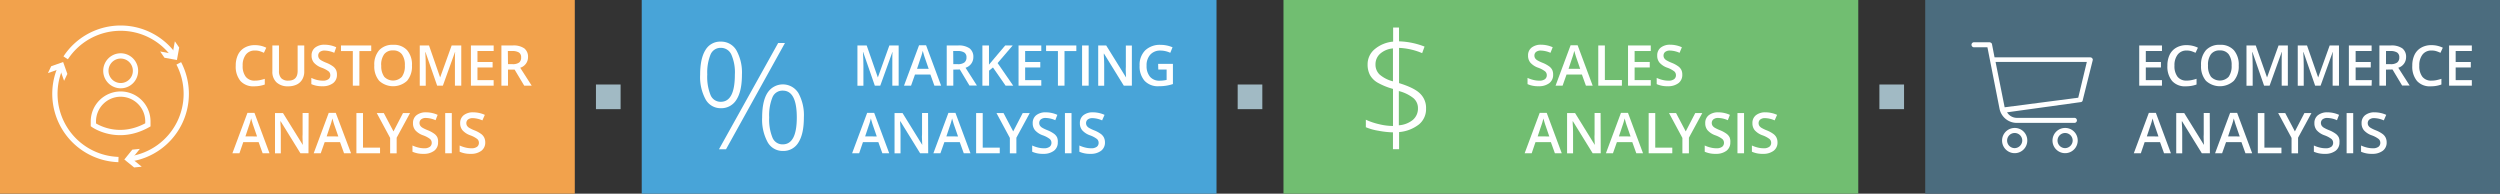 <svg xmlns="http://www.w3.org/2000/svg" viewBox="0 0 710 55"><rect x="0" y="0" width="710" height="55" fill="#333333" stroke="none"/><defs><style>.cls-1{fill:#f2a24c;}.cls-2{fill:#48a4d8;}.cls-3{fill:#71be71;}.cls-4{fill:#4b6c7e;}.cls-5{fill:#a1bac4;}.cls-6{fill:#fff;}.cls-7{fill:none;stroke:#fff;stroke-miterlimit:10;stroke-width:1.5px;}</style></defs><title>Customer-related BI solutions</title><g id="Layer_1" data-name="Layer 1"><rect class="cls-1" width="163.24" height="55"/><rect class="cls-2" x="182.25" width="163.24" height="55"/><rect class="cls-3" x="364.51" width="163.24" height="55"/><rect class="cls-4" x="546.76" width="163.24" height="55"/><rect class="cls-5" x="169.25" y="24" width="7" height="7"/><rect class="cls-5" x="351.5" y="24" width="7" height="7"/><rect class="cls-5" x="533.75" y="24" width="7" height="7"/><path class="cls-6" d="M72.37,14.35a3.08,3.08,0,0,0-2.53,1.14,4.88,4.88,0,0,0-.92,3.15,4.91,4.91,0,0,0,.89,3.18,3.13,3.13,0,0,0,2.57,1.08,6.72,6.72,0,0,0,1.41-.14q.68-.14,1.41-.37V24a8.56,8.56,0,0,1-3,.51A4.87,4.87,0,0,1,68.29,23a6.36,6.36,0,0,1-1.34-4.35,7,7,0,0,1,.65-3.12,4.65,4.65,0,0,1,1.89-2,5.71,5.71,0,0,1,2.9-.71,7.2,7.2,0,0,1,3.23.73L74.95,15a10.11,10.11,0,0,0-1.22-.48A4.42,4.42,0,0,0,72.37,14.35Z"/><path class="cls-6" d="M86.41,12.91V20.3a4.38,4.38,0,0,1-.54,2.21A3.62,3.62,0,0,1,84.29,24a5.45,5.45,0,0,1-2.46.51,4.6,4.6,0,0,1-3.3-1.12,4.07,4.07,0,0,1-1.18-3.09V12.91h1.88v7.23a2.89,2.89,0,0,0,.66,2.09,2.7,2.7,0,0,0,2,.67q2.64,0,2.64-2.77V12.91Z"/><path class="cls-6" d="M95.69,21.23a2.87,2.87,0,0,1-1.1,2.39,4.79,4.79,0,0,1-3,.87,7.25,7.25,0,0,1-3.17-.6V22.12A8.59,8.59,0,0,0,90,22.7a7,7,0,0,0,1.64.21,2.6,2.6,0,0,0,1.64-.42,1.38,1.38,0,0,0,.53-1.13,1.42,1.42,0,0,0-.48-1.09,7.29,7.29,0,0,0-2-1.05,5.28,5.28,0,0,1-2.2-1.45,3.06,3.06,0,0,1-.64-2,2.74,2.74,0,0,1,1-2.25,4.21,4.21,0,0,1,2.73-.82,8,8,0,0,1,3.27.72L94.93,15a7.14,7.14,0,0,0-2.72-.64,2.09,2.09,0,0,0-1.37.39,1.3,1.3,0,0,0-.47,1,1.47,1.47,0,0,0,.19.76,1.92,1.92,0,0,0,.62.6,10.39,10.39,0,0,0,1.55.74,8.48,8.48,0,0,1,1.84,1,2.88,2.88,0,0,1,.86,1A3.07,3.07,0,0,1,95.69,21.23Z"/><path class="cls-6" d="M102.06,24.33H100.2V14.51H96.84v-1.6h8.59v1.6h-3.36Z"/><path class="cls-6" d="M117,18.61a6.25,6.25,0,0,1-1.39,4.34,5.86,5.86,0,0,1-7.92,0,6.28,6.28,0,0,1-1.39-4.36,6.19,6.19,0,0,1,1.39-4.34,5.14,5.14,0,0,1,4-1.52,5,5,0,0,1,3.94,1.54A6.24,6.24,0,0,1,117,18.61Zm-8.72,0a5.12,5.12,0,0,0,.85,3.2,3.47,3.47,0,0,0,5,0,5.13,5.13,0,0,0,.85-3.21,5.14,5.14,0,0,0-.84-3.19,3,3,0,0,0-2.5-1.09,3,3,0,0,0-2.54,1.09A5.07,5.07,0,0,0,108.26,18.61Z"/><path class="cls-6" d="M124.15,24.33l-3.31-9.54h-.06q.13,2.13.13,4v5.55h-1.7V12.91h2.63L125,22h0l3.27-9.09H131V24.33h-1.8V18.68q0-.85,0-2.22t.07-1.66h-.06l-3.43,9.52Z"/><path class="cls-6" d="M140.2,24.33h-6.46V12.91h6.46v1.58H135.6V17.6h4.3v1.56h-4.3v3.59h4.59Z"/><path class="cls-6" d="M144.27,19.77v4.56H142.4V12.91h3.23a5.3,5.3,0,0,1,3.27.83,3,3,0,0,1,1.06,2.5,3.12,3.12,0,0,1-2.22,3L151,24.33h-2.12l-2.73-4.56Zm0-1.55h1.3a3,3,0,0,0,1.89-.48A1.76,1.76,0,0,0,148,16.3a1.55,1.55,0,0,0-.63-1.39,3.47,3.47,0,0,0-1.91-.42h-1.23Z"/><path class="cls-6" d="M74.59,43.53l-1.14-3.17H69.09L68,43.53H66l4.27-11.47h2l4.27,11.47ZM73,38.75l-1.07-3.11q-.12-.31-.32-1t-.29-1a17.56,17.56,0,0,1-.62,2.1l-1,3Z"/><path class="cls-6" d="M87.61,43.53H85.32l-5.62-9.1h-.06l0,.51q.11,1.45.11,2.66v5.94H78.1V32.11h2.27L86,41.17h0q0-.18-.06-1.31t0-1.76v-6h1.71Z"/><path class="cls-6" d="M97.71,43.53l-1.14-3.17H92.21l-1.12,3.17h-2l4.27-11.47h2L99.7,43.53Zm-1.63-4.78L95,35.64q-.12-.31-.32-1t-.29-1a17.56,17.56,0,0,1-.62,2.1l-1,3Z"/><path class="cls-6" d="M101.22,43.53V32.11h1.87v9.82h4.84v1.6Z"/><path class="cls-6" d="M111.75,37.32l2.7-5.21h2l-3.8,7v4.43H110.8V39.17L107,32.11h2Z"/><path class="cls-6" d="M124.41,40.43a2.87,2.87,0,0,1-1.1,2.39,4.79,4.79,0,0,1-3,.87,7.25,7.25,0,0,1-3.17-.6V41.32a8.59,8.59,0,0,0,1.66.58,7,7,0,0,0,1.64.21,2.6,2.6,0,0,0,1.64-.42,1.38,1.38,0,0,0,.53-1.13,1.42,1.42,0,0,0-.48-1.09,7.29,7.29,0,0,0-2-1.05,5.28,5.28,0,0,1-2.2-1.45,3.06,3.06,0,0,1-.64-2,2.74,2.74,0,0,1,1-2.25,4.21,4.21,0,0,1,2.73-.82,8,8,0,0,1,3.27.72l-.59,1.52a7.14,7.14,0,0,0-2.72-.64,2.09,2.09,0,0,0-1.37.39,1.3,1.3,0,0,0-.47,1,1.47,1.47,0,0,0,.19.76,1.92,1.92,0,0,0,.62.6,10.39,10.39,0,0,0,1.55.74,8.48,8.48,0,0,1,1.84,1,2.88,2.88,0,0,1,.86,1A3.07,3.07,0,0,1,124.41,40.43Z"/><path class="cls-6" d="M126.44,43.53V32.11h1.87V43.53Z"/><path class="cls-6" d="M137.81,40.43a2.87,2.87,0,0,1-1.1,2.39,4.79,4.79,0,0,1-3,.87,7.25,7.25,0,0,1-3.17-.6V41.32a8.59,8.59,0,0,0,1.66.58,7,7,0,0,0,1.64.21,2.6,2.6,0,0,0,1.64-.42,1.38,1.38,0,0,0,.53-1.13,1.42,1.42,0,0,0-.48-1.09,7.29,7.29,0,0,0-2-1.05,5.28,5.28,0,0,1-2.2-1.45,3.06,3.06,0,0,1-.64-2,2.74,2.74,0,0,1,1-2.25,4.21,4.21,0,0,1,2.73-.82,8,8,0,0,1,3.27.72L137,34.19a7.14,7.14,0,0,0-2.72-.64,2.09,2.09,0,0,0-1.37.39,1.3,1.3,0,0,0-.47,1,1.47,1.47,0,0,0,.19.76,1.92,1.92,0,0,0,.62.6,10.39,10.39,0,0,0,1.55.74,8.48,8.48,0,0,1,1.84,1,2.88,2.88,0,0,1,.86,1A3.07,3.07,0,0,1,137.81,40.43Z"/><path class="cls-6" d="M248.45,24.33l-3.31-9.54h-.06q.13,2.13.13,4v5.55h-1.7V12.91h2.63L249.31,22h0l3.27-9.09h2.64V24.33h-1.8V18.68q0-.85,0-2.22t.07-1.66h-.06l-3.43,9.52Z"/><path class="cls-6" d="M265.37,24.33l-1.14-3.17h-4.37l-1.12,3.17h-2l4.27-11.47h2l4.27,11.47Zm-1.63-4.78-1.07-3.11q-.12-.31-.32-1t-.29-1a17.56,17.56,0,0,1-.62,2.1l-1,3Z"/><path class="cls-6" d="M270.74,19.77v4.56h-1.87V12.91h3.23a5.3,5.3,0,0,1,3.27.83,3,3,0,0,1,1.06,2.5,3.12,3.12,0,0,1-2.22,3l3.23,5.05h-2.12l-2.73-4.56Zm0-1.55H272a3,3,0,0,0,1.89-.48,1.76,1.76,0,0,0,.59-1.44,1.55,1.55,0,0,0-.63-1.39,3.47,3.47,0,0,0-1.91-.42h-1.23Z"/><path class="cls-6" d="M287.75,24.33h-2.16L282,19.16l-1.1.9v4.27H279V12.91h1.87v5.45q.77-.94,1.52-1.8l3.09-3.65h2.13q-3,3.52-4.29,5Z"/><path class="cls-6" d="M295.73,24.33h-6.46V12.91h6.46v1.58h-4.59V17.6h4.3v1.56h-4.3v3.59h4.59Z"/><path class="cls-6" d="M302.32,24.33h-1.87V14.51h-3.36v-1.6h8.59v1.6h-3.36Z"/><path class="cls-6" d="M307.31,24.33V12.91h1.87V24.33Z"/><path class="cls-6" d="M321.45,24.33h-2.29l-5.62-9.1h-.06l0,.51q.11,1.45.11,2.66v5.94h-1.7V12.91h2.27L319.8,22h0q0-.18-.06-1.31t0-1.76v-6h1.71Z"/><path class="cls-6" d="M328.91,18.14h4.2v5.73a12.15,12.15,0,0,1-2,.48,14,14,0,0,1-2.05.14,5.15,5.15,0,0,1-4-1.54,6.18,6.18,0,0,1-1.41-4.33,5.77,5.77,0,0,1,1.59-4.32,6,6,0,0,1,4.37-1.56,8.51,8.51,0,0,1,3.39.69L332.36,15a6.6,6.6,0,0,0-2.78-.64,3.74,3.74,0,0,0-2.89,1.15,4.45,4.45,0,0,0-1.06,3.14,4.69,4.69,0,0,0,1,3.18,3.47,3.47,0,0,0,2.75,1.09,9,9,0,0,0,1.94-.23V19.74h-2.37Z"/><path class="cls-6" d="M250.59,43.53l-1.14-3.17h-4.37L244,43.53h-2l4.27-11.47h2l4.27,11.47ZM249,38.75l-1.07-3.11q-.12-.31-.32-1t-.29-1a17.56,17.56,0,0,1-.62,2.1l-1,3Z"/><path class="cls-6" d="M263.61,43.53h-2.29l-5.62-9.1h-.06l0,.51q.11,1.45.11,2.66v5.94h-1.7V32.11h2.27l5.6,9.05h0q0-.18-.06-1.31t0-1.76v-6h1.71Z"/><path class="cls-6" d="M273.71,43.53l-1.14-3.17h-4.37l-1.12,3.17h-2l4.27-11.47h2l4.27,11.47Zm-1.63-4.78L271,35.64q-.12-.31-.32-1t-.29-1a17.56,17.56,0,0,1-.62,2.1l-1,3Z"/><path class="cls-6" d="M277.22,43.53V32.11h1.87v9.82h4.84v1.6Z"/><path class="cls-6" d="M287.75,37.32l2.7-5.21h2l-3.8,7v4.43H286.8V39.17L283,32.11h2Z"/><path class="cls-6" d="M300.41,40.43a2.87,2.87,0,0,1-1.1,2.39,4.79,4.79,0,0,1-3,.87,7.25,7.25,0,0,1-3.17-.6V41.32a8.59,8.59,0,0,0,1.66.58,7,7,0,0,0,1.64.21,2.6,2.6,0,0,0,1.64-.42,1.38,1.38,0,0,0,.53-1.13,1.42,1.42,0,0,0-.48-1.09,7.29,7.29,0,0,0-2-1.05,5.28,5.28,0,0,1-2.2-1.45,3.06,3.06,0,0,1-.64-2,2.74,2.74,0,0,1,1-2.25,4.21,4.21,0,0,1,2.73-.82,8,8,0,0,1,3.27.72l-.59,1.52a7.14,7.14,0,0,0-2.72-.64,2.09,2.09,0,0,0-1.37.39,1.3,1.3,0,0,0-.47,1,1.47,1.47,0,0,0,.19.76,1.92,1.92,0,0,0,.62.6,10.39,10.39,0,0,0,1.55.74,8.48,8.48,0,0,1,1.84,1,2.88,2.88,0,0,1,.86,1A3.07,3.07,0,0,1,300.41,40.43Z"/><path class="cls-6" d="M302.44,43.53V32.11h1.87V43.53Z"/><path class="cls-6" d="M313.81,40.43a2.87,2.87,0,0,1-1.1,2.39,4.79,4.79,0,0,1-3,.87,7.25,7.25,0,0,1-3.17-.6V41.32a8.59,8.59,0,0,0,1.66.58,7,7,0,0,0,1.64.21,2.6,2.6,0,0,0,1.64-.42,1.38,1.38,0,0,0,.53-1.13,1.42,1.42,0,0,0-.48-1.09,7.29,7.29,0,0,0-2-1.05,5.28,5.28,0,0,1-2.2-1.45,3.06,3.06,0,0,1-.64-2,2.74,2.74,0,0,1,1-2.25,4.21,4.21,0,0,1,2.73-.82,8,8,0,0,1,3.27.72L313,34.19a7.14,7.14,0,0,0-2.72-.64,2.09,2.09,0,0,0-1.37.39,1.3,1.3,0,0,0-.47,1,1.47,1.47,0,0,0,.19.76,1.92,1.92,0,0,0,.62.6,10.39,10.39,0,0,0,1.55.74,8.48,8.48,0,0,1,1.84,1,2.88,2.88,0,0,1,.86,1A3.07,3.07,0,0,1,313.81,40.43Z"/><path class="cls-6" d="M441.09,21.23a2.87,2.87,0,0,1-1.1,2.39,4.79,4.79,0,0,1-3,.87,7.25,7.25,0,0,1-3.17-.6V22.12a8.59,8.59,0,0,0,1.66.58,7,7,0,0,0,1.64.21,2.6,2.6,0,0,0,1.64-.42,1.38,1.38,0,0,0,.53-1.13,1.42,1.42,0,0,0-.48-1.09,7.29,7.29,0,0,0-2-1.05,5.28,5.28,0,0,1-2.2-1.45,3.06,3.06,0,0,1-.64-2,2.74,2.74,0,0,1,1-2.25,4.21,4.21,0,0,1,2.73-.82,8,8,0,0,1,3.27.72L440.33,15a7.14,7.14,0,0,0-2.72-.64,2.09,2.09,0,0,0-1.37.39,1.3,1.3,0,0,0-.47,1,1.47,1.47,0,0,0,.19.76,1.92,1.92,0,0,0,.62.6,10.39,10.39,0,0,0,1.55.74,8.48,8.48,0,0,1,1.84,1,2.88,2.88,0,0,1,.86,1A3.07,3.07,0,0,1,441.09,21.23Z"/><path class="cls-6" d="M450.4,24.33l-1.14-3.17H444.9l-1.12,3.17h-2l4.27-11.47h2l4.27,11.47Zm-1.63-4.78-1.07-3.11q-.12-.31-.32-1t-.29-1a17.56,17.56,0,0,1-.62,2.1l-1,3Z"/><path class="cls-6" d="M453.91,24.33V12.91h1.87v9.82h4.84v1.6Z"/><path class="cls-6" d="M468.82,24.33h-6.46V12.91h6.46v1.58h-4.59V17.6h4.3v1.56h-4.3v3.59h4.59Z"/><path class="cls-6" d="M477.77,21.23a2.87,2.87,0,0,1-1.1,2.39,4.79,4.79,0,0,1-3,.87,7.25,7.25,0,0,1-3.17-.6V22.12a8.59,8.59,0,0,0,1.66.58,7,7,0,0,0,1.64.21,2.6,2.6,0,0,0,1.64-.42,1.38,1.38,0,0,0,.53-1.13,1.42,1.42,0,0,0-.48-1.09,7.29,7.29,0,0,0-2-1.05,5.28,5.28,0,0,1-2.2-1.45,3.06,3.06,0,0,1-.64-2,2.74,2.74,0,0,1,1-2.25,4.21,4.21,0,0,1,2.73-.82,8,8,0,0,1,3.27.72L477,15a7.14,7.14,0,0,0-2.72-.64,2.09,2.09,0,0,0-1.37.39,1.3,1.3,0,0,0-.47,1,1.47,1.47,0,0,0,.19.76,1.92,1.92,0,0,0,.62.6,10.39,10.39,0,0,0,1.55.74,8.48,8.48,0,0,1,1.84,1,2.88,2.88,0,0,1,.86,1A3.07,3.07,0,0,1,477.77,21.23Z"/><path class="cls-6" d="M441.59,43.53l-1.14-3.17h-4.37L435,43.53h-2l4.27-11.47h2l4.27,11.47ZM440,38.75l-1.07-3.11q-.12-.31-.32-1t-.29-1a17.56,17.56,0,0,1-.62,2.1l-1,3Z"/><path class="cls-6" d="M454.61,43.53h-2.29l-5.62-9.1h-.06l0,.51q.11,1.45.11,2.66v5.94h-1.7V32.11h2.27l5.6,9.05h0q0-.18-.06-1.31t0-1.76v-6h1.71Z"/><path class="cls-6" d="M464.71,43.53l-1.14-3.17h-4.37l-1.12,3.17h-2l4.27-11.47h2l4.27,11.47Zm-1.63-4.78L462,35.64q-.12-.31-.32-1t-.29-1a17.56,17.56,0,0,1-.62,2.1l-1,3Z"/><path class="cls-6" d="M468.22,43.53V32.11h1.87v9.82h4.84v1.6Z"/><path class="cls-6" d="M478.75,37.32l2.7-5.21h2l-3.8,7v4.43H477.8V39.17L474,32.11h2Z"/><path class="cls-6" d="M491.41,40.43a2.87,2.87,0,0,1-1.1,2.39,4.79,4.79,0,0,1-3,.87,7.25,7.25,0,0,1-3.17-.6V41.32a8.59,8.59,0,0,0,1.66.58,7,7,0,0,0,1.64.21,2.6,2.6,0,0,0,1.64-.42,1.38,1.38,0,0,0,.53-1.13,1.42,1.42,0,0,0-.48-1.09,7.29,7.29,0,0,0-2-1.05,5.28,5.28,0,0,1-2.2-1.45,3.06,3.06,0,0,1-.64-2,2.74,2.74,0,0,1,1-2.25,4.21,4.21,0,0,1,2.73-.82,8,8,0,0,1,3.27.72l-.59,1.52a7.14,7.14,0,0,0-2.72-.64,2.09,2.09,0,0,0-1.37.39,1.3,1.3,0,0,0-.47,1,1.47,1.47,0,0,0,.19.76,1.92,1.92,0,0,0,.62.6,10.39,10.39,0,0,0,1.55.74,8.48,8.48,0,0,1,1.84,1,2.88,2.88,0,0,1,.86,1A3.07,3.07,0,0,1,491.41,40.43Z"/><path class="cls-6" d="M493.44,43.53V32.11h1.87V43.53Z"/><path class="cls-6" d="M504.81,40.43a2.87,2.87,0,0,1-1.1,2.39,4.79,4.79,0,0,1-3,.87,7.25,7.25,0,0,1-3.17-.6V41.32a8.59,8.59,0,0,0,1.66.58,7,7,0,0,0,1.64.21,2.6,2.6,0,0,0,1.64-.42,1.38,1.38,0,0,0,.53-1.13,1.42,1.42,0,0,0-.48-1.09,7.29,7.29,0,0,0-2-1.05,5.28,5.28,0,0,1-2.2-1.45,3.06,3.06,0,0,1-.64-2,2.74,2.74,0,0,1,1-2.25,4.21,4.21,0,0,1,2.73-.82,8,8,0,0,1,3.27.72L504,34.19a7.14,7.14,0,0,0-2.72-.64,2.09,2.09,0,0,0-1.37.39,1.3,1.3,0,0,0-.47,1,1.47,1.47,0,0,0,.19.76,1.92,1.92,0,0,0,.62.6,10.39,10.39,0,0,0,1.55.74,8.48,8.48,0,0,1,1.84,1,2.88,2.88,0,0,1,.86,1A3.07,3.07,0,0,1,504.81,40.43Z"/><path class="cls-6" d="M614,24.33h-6.46V12.91H614v1.58h-4.59V17.6h4.3v1.56h-4.3v3.59H614Z"/><path class="cls-6" d="M621,14.35a3.08,3.08,0,0,0-2.53,1.14,4.88,4.88,0,0,0-.92,3.15,4.91,4.91,0,0,0,.89,3.18A3.13,3.13,0,0,0,621,22.89a6.72,6.72,0,0,0,1.41-.14q.68-.14,1.41-.37V24a8.56,8.56,0,0,1-3,.51A4.87,4.87,0,0,1,616.88,23a6.36,6.36,0,0,1-1.34-4.35,7,7,0,0,1,.65-3.12,4.65,4.65,0,0,1,1.89-2,5.71,5.71,0,0,1,2.9-.71,7.2,7.2,0,0,1,3.23.73L623.53,15a10.11,10.11,0,0,0-1.22-.48A4.42,4.42,0,0,0,621,14.35Z"/><path class="cls-6" d="M635.8,18.61a6.25,6.25,0,0,1-1.39,4.34,5.86,5.86,0,0,1-7.92,0,6.28,6.28,0,0,1-1.39-4.36,6.19,6.19,0,0,1,1.39-4.34,5.14,5.14,0,0,1,4-1.52,5,5,0,0,1,3.94,1.54A6.24,6.24,0,0,1,635.8,18.61Zm-8.72,0a5.12,5.12,0,0,0,.85,3.2,3.47,3.47,0,0,0,5,0,5.13,5.13,0,0,0,.85-3.21,5.14,5.14,0,0,0-.84-3.19,3,3,0,0,0-2.5-1.09,3,3,0,0,0-2.54,1.09A5.07,5.07,0,0,0,627.08,18.61Z"/><path class="cls-6" d="M643,24.33l-3.31-9.54h-.06q.13,2.13.13,4v5.55H638V12.91h2.63L643.84,22h0l3.27-9.09h2.64V24.33H648V18.68q0-.85,0-2.22t.07-1.66H648l-3.43,9.52Z"/><path class="cls-6" d="M657.5,24.33l-3.31-9.54h-.06q.13,2.13.13,4v5.55h-1.7V12.91h2.63L658.36,22h0l3.27-9.09h2.64V24.33h-1.8V18.68q0-.85,0-2.22t.07-1.66h-.06l-3.43,9.52Z"/><path class="cls-6" d="M673.54,24.33h-6.46V12.91h6.46v1.58H669V17.6h4.3v1.56H669v3.59h4.59Z"/><path class="cls-6" d="M677.62,19.77v4.56h-1.87V12.91H679a5.3,5.3,0,0,1,3.27.83,3,3,0,0,1,1.06,2.5,3.12,3.12,0,0,1-2.22,3l3.23,5.05H682.2l-2.73-4.56Zm0-1.55h1.3a3,3,0,0,0,1.89-.48,1.76,1.76,0,0,0,.59-1.44,1.55,1.55,0,0,0-.63-1.39,3.47,3.47,0,0,0-1.91-.42h-1.23Z"/><path class="cls-6" d="M690.51,14.35A3.08,3.08,0,0,0,688,15.49a4.88,4.88,0,0,0-.92,3.15,4.91,4.91,0,0,0,.89,3.18,3.13,3.13,0,0,0,2.57,1.08,6.72,6.72,0,0,0,1.41-.14q.68-.14,1.41-.37V24a8.56,8.56,0,0,1-3,.51A4.87,4.87,0,0,1,686.43,23a6.36,6.36,0,0,1-1.34-4.35,7,7,0,0,1,.65-3.12,4.65,4.65,0,0,1,1.89-2,5.71,5.71,0,0,1,2.9-.71,7.2,7.2,0,0,1,3.23.73L693.09,15a10.11,10.11,0,0,0-1.22-.48A4.42,4.42,0,0,0,690.51,14.35Z"/><path class="cls-6" d="M702,24.33h-6.46V12.91H702v1.58h-4.59V17.6h4.3v1.56h-4.3v3.59H702Z"/><path class="cls-6" d="M614.59,43.53l-1.14-3.17h-4.37L608,43.53h-2l4.27-11.47h2l4.27,11.47ZM613,38.75l-1.07-3.11q-.12-.31-.32-1t-.29-1a17.56,17.56,0,0,1-.62,2.1l-1,3Z"/><path class="cls-6" d="M627.61,43.53h-2.29l-5.62-9.1h-.06l0,.51q.11,1.45.11,2.66v5.94h-1.7V32.11h2.27l5.6,9.05h0q0-.18-.06-1.31t0-1.76v-6h1.71Z"/><path class="cls-6" d="M637.71,43.53l-1.14-3.17h-4.37l-1.12,3.17h-2l4.27-11.47h2l4.27,11.47Zm-1.63-4.78L635,35.64q-.12-.31-.32-1t-.29-1a17.56,17.56,0,0,1-.62,2.1l-1,3Z"/><path class="cls-6" d="M641.22,43.53V32.11h1.87v9.82h4.84v1.6Z"/><path class="cls-6" d="M651.75,37.32l2.7-5.21h2l-3.8,7v4.43H650.8V39.17L647,32.11h2Z"/><path class="cls-6" d="M664.41,40.43a2.87,2.87,0,0,1-1.1,2.39,4.79,4.79,0,0,1-3,.87,7.25,7.25,0,0,1-3.17-.6V41.32a8.59,8.59,0,0,0,1.66.58,7,7,0,0,0,1.64.21,2.6,2.6,0,0,0,1.64-.42,1.38,1.38,0,0,0,.53-1.13,1.42,1.42,0,0,0-.48-1.09,7.29,7.29,0,0,0-2-1.05,5.28,5.28,0,0,1-2.2-1.45,3.06,3.06,0,0,1-.64-2,2.74,2.74,0,0,1,1-2.25,4.21,4.21,0,0,1,2.73-.82,8,8,0,0,1,3.27.72l-.59,1.52a7.14,7.14,0,0,0-2.72-.64,2.09,2.09,0,0,0-1.37.39,1.3,1.3,0,0,0-.47,1,1.47,1.47,0,0,0,.19.76,1.92,1.92,0,0,0,.62.6,10.39,10.39,0,0,0,1.55.74,8.48,8.48,0,0,1,1.84,1,2.88,2.88,0,0,1,.86,1A3.07,3.07,0,0,1,664.41,40.43Z"/><path class="cls-6" d="M666.44,43.53V32.11h1.87V43.53Z"/><path class="cls-6" d="M677.81,40.43a2.87,2.87,0,0,1-1.1,2.39,4.79,4.79,0,0,1-3,.87,7.25,7.25,0,0,1-3.17-.6V41.32a8.59,8.59,0,0,0,1.66.58,7,7,0,0,0,1.64.21,2.6,2.6,0,0,0,1.64-.42,1.38,1.38,0,0,0,.53-1.13,1.42,1.42,0,0,0-.48-1.09,7.29,7.29,0,0,0-2-1.05,5.28,5.28,0,0,1-2.2-1.45,3.06,3.06,0,0,1-.64-2,2.74,2.74,0,0,1,1-2.25,4.21,4.21,0,0,1,2.73-.82,8,8,0,0,1,3.27.72L677,34.19a7.14,7.14,0,0,0-2.72-.64,2.09,2.09,0,0,0-1.37.39,1.3,1.3,0,0,0-.47,1,1.47,1.47,0,0,0,.19.76,1.92,1.92,0,0,0,.62.6,10.39,10.39,0,0,0,1.55.74,8.48,8.48,0,0,1,1.84,1,2.88,2.88,0,0,1,.86,1A3.07,3.07,0,0,1,677.81,40.43Z"/></g><g id="Layer_3" data-name="Layer 3"><path class="cls-7" d="M42,35.46v-1a7.76,7.76,0,0,0-7.74-7.74h0a7.76,7.76,0,0,0-7.74,7.74v1S33.32,40.36,42,35.46Z"/><path class="cls-7" d="M38.48,20.14a4.2,4.2,0,0,1-4.19,4.19,4.22,4.22,0,1,1,0-8.45,4.21,4.21,0,0,1,4.19,4.26Z"/><path class="cls-7" d="M33.64,45.31A18.67,18.67,0,0,1,17.17,19.14"/><polygon class="cls-6" points="18.2 22.95 17 19.56 13.61 20.76 14.54 18.81 17.93 17.61 19.13 21 18.2 22.95"/><path class="cls-7" d="M50.77,18A18.67,18.67,0,0,1,37,45.12"/><polygon class="cls-6" points="39.72 42.28 37.46 45.07 40.25 47.34 38.1 47.56 35.31 45.3 37.57 42.5 39.72 42.28"/><path class="cls-7" d="M18.65,16.43a18.66,18.66,0,0,1,30.65-.82"/><polygon class="cls-6" points="45.48 14.62 49.02 15.27 49.66 11.73 50.89 13.5 50.25 17.04 46.71 16.4 45.48 14.62"/><path class="cls-6" d="M210.71,21.21q0,4.67-1.55,7.09a5,5,0,0,1-4.46,2.43,4.84,4.84,0,0,1-4.3-2.49,13.26,13.26,0,0,1-1.56-7q0-4.6,1.49-7a4.82,4.82,0,0,1,4.38-2.42,5,5,0,0,1,4.44,2.49A13,13,0,0,1,210.71,21.21Zm-9.85,0a13.84,13.84,0,0,0,.93,5.77,3.06,3.06,0,0,0,2.91,1.93q4,0,4-7.7a12.47,12.47,0,0,0-1-5.71,3.21,3.21,0,0,0-3-1.91,3.06,3.06,0,0,0-2.91,1.91A13.56,13.56,0,0,0,200.87,21.21Zm22.07-9L206.19,42.39h-2L221,12.21Zm5.37,21.14q0,4.67-1.53,7.09a4.93,4.93,0,0,1-4.44,2.43A4.86,4.86,0,0,1,218,40.36a13.35,13.35,0,0,1-1.55-7q0-4.65,1.52-7a5.18,5.18,0,0,1,8.78.08A13,13,0,0,1,228.3,33.35Zm-9.85,0a13.62,13.62,0,0,0,.93,5.73A3.06,3.06,0,0,0,222.29,41q4,0,4-7.64t-4-7.62a3.06,3.06,0,0,0-2.91,1.89A13.54,13.54,0,0,0,218.45,33.35Z"/><path class="cls-6" d="M405,30.84a5.6,5.6,0,0,1-2,4.48,10.59,10.59,0,0,1-5.66,2.19v4.87H395.6V37.59a25.34,25.34,0,0,1-4.14-.46,15.22,15.22,0,0,1-3.56-1V34a18.59,18.59,0,0,0,3.71,1.26,17.25,17.25,0,0,0,4,.52V25.25a19.23,19.23,0,0,1-4.44-1.82,5.8,5.8,0,0,1-2.11-2.15,6.34,6.34,0,0,1-.66-3,5.55,5.55,0,0,1,2-4.3,9.43,9.43,0,0,1,5.25-2.16v-4h1.67v3.92a21.65,21.65,0,0,1,7.25,1.49l-.68,1.86a18.83,18.83,0,0,0-6.56-1.49v10q4.4,1.36,6,3A5.62,5.62,0,0,1,405,30.84ZM390.64,18.27a3.87,3.87,0,0,0,1.18,2.91,9.33,9.33,0,0,0,3.78,1.92V13.75a6.31,6.31,0,0,0-3.71,1.57A4,4,0,0,0,390.64,18.27ZM402.7,30.76a3.7,3.7,0,0,0-1.3-2.9,11,11,0,0,0-4.13-2v9.72a7,7,0,0,0,4-1.55A4.2,4.2,0,0,0,402.7,30.76Z"/><path class="cls-6" d="M594.22,16.58a.74.74,0,0,0-.57-.29h-27.2l-.72-3.72c0-.29-.43-.57-.72-.57h-4.3a.72.72,0,1,0,0,1.43h3.72l3.44,17.47a5,5,0,0,0,4.87,4h16.47a.72.72,0,0,0,0-1.43H572.89A3.3,3.3,0,0,1,570,31.9L590.93,29a.62.62,0,0,0,.57-.57L594.36,17A.71.71,0,0,0,594.22,16.58Zm-4,11.17-20.9,2.72-2.58-12.89h25.92Z"/><path class="cls-6" d="M572.17,36.34a3.58,3.58,0,1,0,3.58,3.58A3.54,3.54,0,0,0,572.17,36.34Zm0,5.73a2.15,2.15,0,1,1,2.15-2.15A2.2,2.2,0,0,1,572.17,42.07Z"/><path class="cls-6" d="M586.49,36.34a3.58,3.58,0,1,0,3.58,3.58A3.54,3.54,0,0,0,586.49,36.34Zm0,5.73a2.15,2.15,0,1,1,2.15-2.15A2.2,2.2,0,0,1,586.49,42.07Z"/></g></svg>